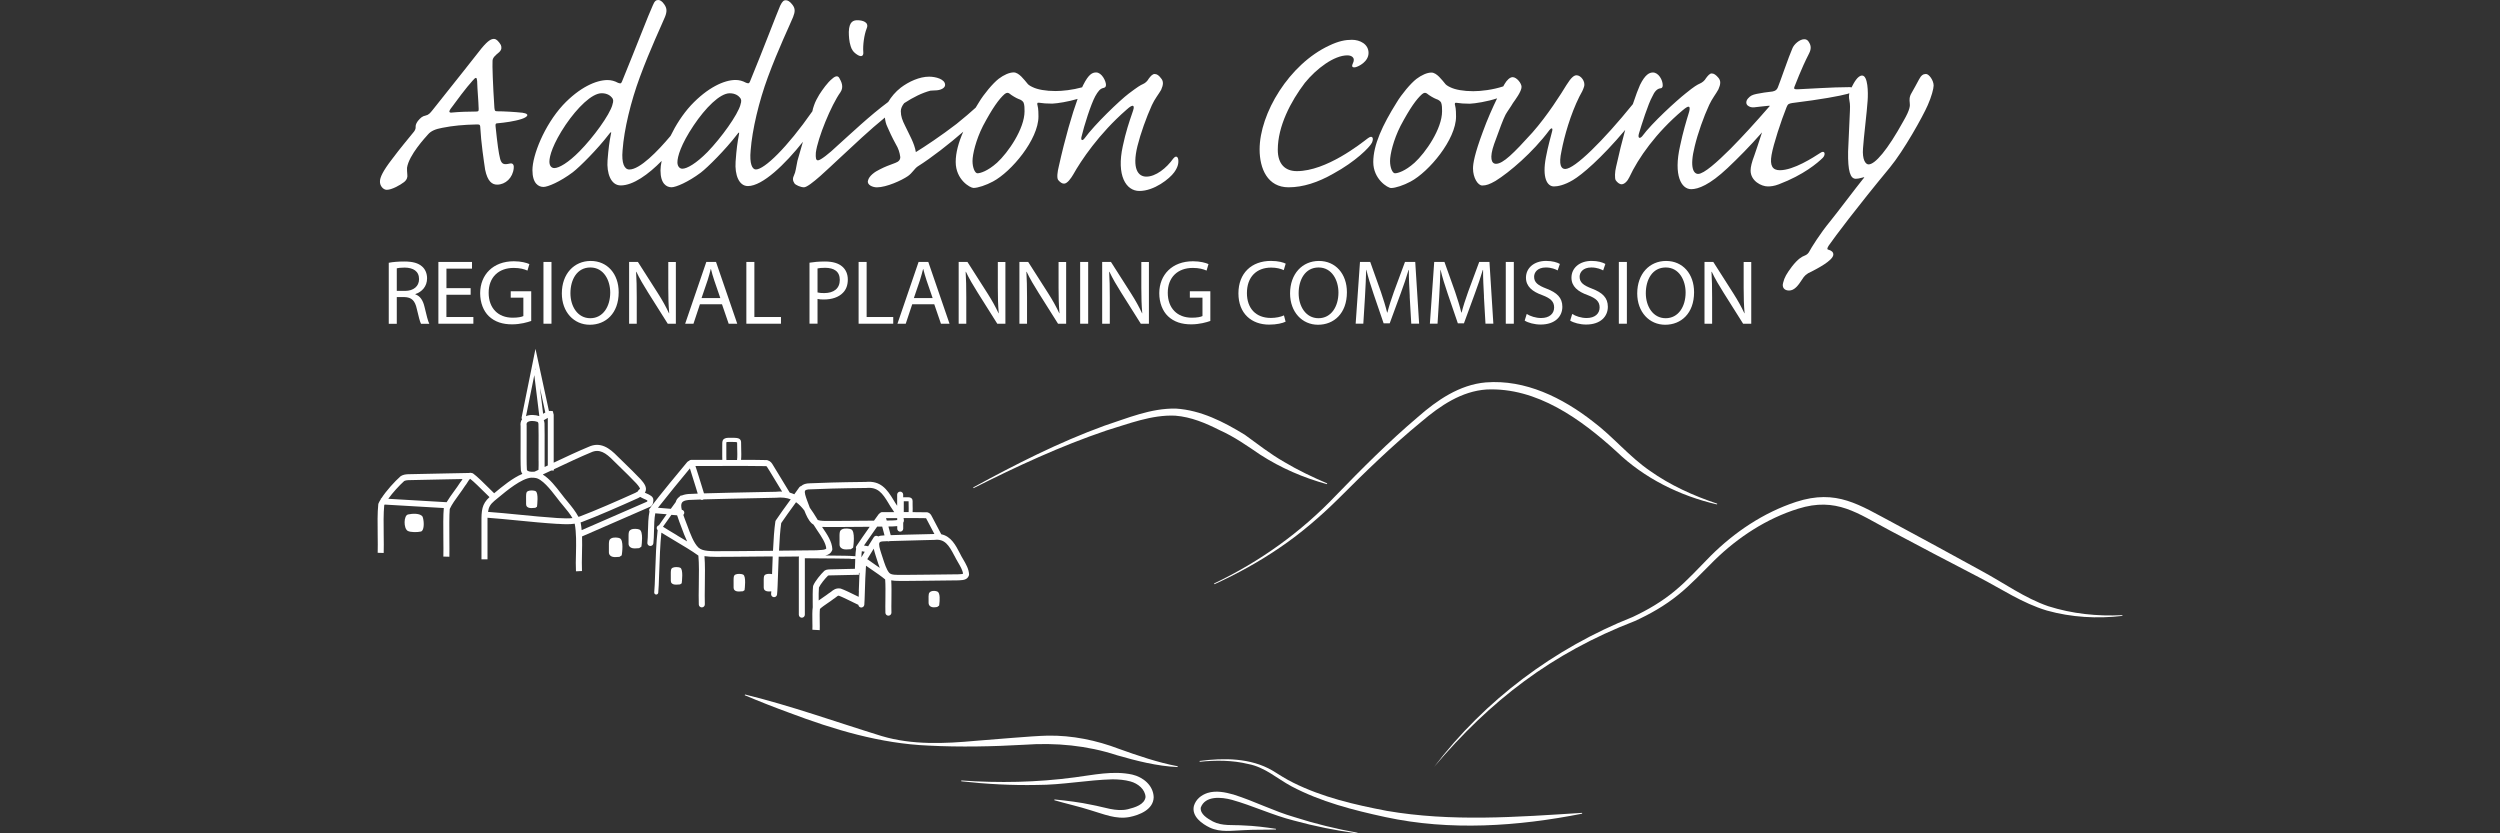 <?xml version="1.0" encoding="UTF-8"?> <svg xmlns="http://www.w3.org/2000/svg" width="192" height="64" viewBox="0 0 192 64" fill="none"><rect x="0" y="0" width="192" height="64" fill="#333333" stroke="none"/><path d="M29.857 20.181C30.168 20.117 30.615 20.083 31.04 20.083C31.699 20.083 32.124 20.203 32.423 20.472C32.664 20.683 32.799 21.007 32.799 21.374C32.799 22.001 32.402 22.417 31.899 22.585V22.607C32.269 22.732 32.488 23.072 32.602 23.564C32.759 24.225 32.87 24.684 32.972 24.867H32.334C32.257 24.733 32.149 24.326 32.014 23.735C31.872 23.081 31.616 22.833 31.055 22.815H30.473V24.87H29.857V20.19V20.181ZM30.473 22.341H31.105C31.764 22.341 32.183 21.983 32.183 21.438C32.183 20.827 31.736 20.558 31.083 20.551C30.784 20.551 30.572 20.579 30.473 20.606V22.338V22.341Z" fill="white"></path><path d="M36.142 22.637H34.284V24.347H36.355V24.861H33.668V20.117H36.25V20.631H34.287V22.13H36.145V22.637H36.142Z" fill="white"></path><path d="M40.795 24.65C40.518 24.748 39.972 24.91 39.328 24.91C38.604 24.91 38.01 24.727 37.541 24.283C37.131 23.888 36.876 23.255 36.876 22.515C36.882 21.102 37.862 20.065 39.464 20.065C40.016 20.065 40.45 20.184 40.656 20.282L40.508 20.781C40.253 20.668 39.935 20.576 39.452 20.576C38.29 20.576 37.529 21.295 37.529 22.485C37.529 23.674 38.259 24.399 39.371 24.399C39.775 24.399 40.052 24.344 40.194 24.274V22.861H39.224V22.368H40.798V24.65H40.795Z" fill="white"></path><path d="M42.354 20.117V24.861H41.738V20.117H42.354Z" fill="white"></path><path d="M47.515 22.442C47.515 24.075 46.517 24.941 45.297 24.941C44.077 24.941 43.149 23.968 43.149 22.533C43.149 21.029 44.092 20.041 45.368 20.041C46.643 20.041 47.515 21.032 47.515 22.442ZM43.809 22.518C43.809 23.53 44.36 24.439 45.334 24.439C46.307 24.439 46.865 23.546 46.865 22.469C46.865 21.527 46.369 20.542 45.34 20.542C44.311 20.542 43.809 21.478 43.809 22.521V22.518Z" fill="white"></path><path d="M48.316 24.861V20.117H48.991L50.523 22.518C50.877 23.075 51.154 23.573 51.379 24.06L51.395 24.053C51.339 23.42 51.324 22.842 51.324 22.105V20.12H51.906V24.864H51.284L49.768 22.457C49.435 21.928 49.114 21.386 48.874 20.872L48.852 20.879C48.889 21.478 48.902 22.047 48.902 22.836V24.864H48.319L48.316 24.861Z" fill="white"></path><path d="M53.755 23.368L53.259 24.861H52.621L54.245 20.117H54.99L56.62 24.861H55.961L55.449 23.368H53.755ZM55.32 22.891L54.852 21.527C54.744 21.218 54.673 20.937 54.602 20.661H54.587C54.516 20.943 54.439 21.23 54.346 21.521L53.878 22.894H55.317L55.32 22.891Z" fill="white"></path><path d="M57.32 20.117H57.936V24.347H59.979V24.861H57.32V20.117Z" fill="white"></path><path d="M62.17 20.175C62.468 20.126 62.857 20.083 63.353 20.083C63.963 20.083 64.41 20.224 64.693 20.478C64.955 20.704 65.112 21.047 65.112 21.469C65.112 21.891 64.986 22.237 64.742 22.481C64.416 22.827 63.886 23.001 63.282 23.001C63.097 23.001 62.928 22.995 62.786 22.959V24.858H62.17V20.172V20.175ZM62.786 22.46C62.921 22.497 63.091 22.509 63.297 22.509C64.043 22.509 64.496 22.151 64.496 21.497C64.496 20.842 64.049 20.567 63.368 20.567C63.1 20.567 62.894 20.588 62.786 20.616V22.46Z" fill="white"></path><path d="M65.941 20.117H66.557V24.347H68.6V24.861H65.941V20.117Z" fill="white"></path><path d="M70.058 23.368L69.561 24.861H68.924L70.547 20.117H71.293L72.923 24.861H72.264L71.752 23.368H70.058ZM71.626 22.891L71.157 21.527C71.053 21.218 70.979 20.937 70.908 20.661H70.893C70.822 20.943 70.745 21.23 70.652 21.521L70.184 22.894H71.623L71.626 22.891Z" fill="white"></path><path d="M73.626 24.861V20.117H74.3L75.832 22.518C76.186 23.075 76.463 23.573 76.688 24.06L76.704 24.053C76.648 23.42 76.633 22.842 76.633 22.105V20.12H77.215V24.864H76.593L75.077 22.457C74.744 21.928 74.424 21.386 74.183 20.872L74.162 20.879C74.199 21.478 74.211 22.047 74.211 22.836V24.864H73.629L73.626 24.861Z" fill="white"></path><path d="M78.291 24.861V20.117H78.965L80.497 22.518C80.851 23.075 81.129 23.573 81.353 24.06L81.369 24.053C81.313 23.42 81.298 22.842 81.298 22.105V20.12H81.88V24.864H81.258L79.742 22.457C79.409 21.928 79.089 21.386 78.848 20.872L78.827 20.879C78.861 21.478 78.876 22.047 78.876 22.836V24.864H78.294L78.291 24.861Z" fill="white"></path><path d="M83.572 20.117V24.861H82.956V20.117H83.572Z" fill="white"></path><path d="M84.647 24.861V20.117H85.322L86.853 22.518C87.208 23.075 87.485 23.573 87.71 24.06L87.725 24.053C87.67 23.42 87.654 22.842 87.654 22.105V20.12H88.237V24.864H87.614L86.099 22.457C85.766 21.928 85.445 21.386 85.205 20.872L85.183 20.879C85.22 21.478 85.233 22.047 85.233 22.836V24.864H84.65L84.647 24.861Z" fill="white"></path><path d="M92.951 24.65C92.674 24.748 92.128 24.91 91.484 24.91C90.76 24.91 90.166 24.727 89.697 24.283C89.287 23.888 89.032 23.255 89.032 22.515C89.038 21.102 90.018 20.065 91.62 20.065C92.172 20.065 92.606 20.184 92.812 20.282L92.665 20.781C92.409 20.668 92.091 20.576 91.608 20.576C90.446 20.576 89.685 21.295 89.685 22.485C89.685 23.674 90.415 24.399 91.528 24.399C91.931 24.399 92.209 24.344 92.35 24.274V22.861H91.38V22.368H92.954V24.65H92.951Z" fill="white"></path><path d="M98.735 24.705C98.507 24.818 98.054 24.931 97.471 24.931C96.125 24.931 95.111 24.087 95.111 22.53C95.111 20.973 96.125 20.038 97.607 20.038C98.202 20.038 98.578 20.163 98.741 20.248L98.593 20.747C98.359 20.634 98.026 20.551 97.629 20.551C96.507 20.551 95.764 21.261 95.764 22.509C95.764 23.671 96.439 24.418 97.601 24.418C97.977 24.418 98.359 24.341 98.608 24.222L98.735 24.708V24.705Z" fill="white"></path><path d="M103.443 22.442C103.443 24.075 102.441 24.941 101.224 24.941C100.007 24.941 99.077 23.968 99.077 22.533C99.077 21.029 100.02 20.041 101.295 20.041C102.571 20.041 103.443 21.032 103.443 22.442ZM99.736 22.518C99.736 23.53 100.288 24.439 101.261 24.439C102.235 24.439 102.793 23.546 102.793 22.469C102.793 21.527 102.297 20.542 101.267 20.542C100.238 20.542 99.736 21.478 99.736 22.521V22.518Z" fill="white"></path><path d="M108.271 22.778C108.234 22.117 108.194 21.322 108.2 20.729H108.179C108.015 21.285 107.818 21.876 107.575 22.53L106.73 24.83H106.262L105.489 22.57C105.261 21.9 105.07 21.288 104.937 20.726H104.922C104.906 21.316 104.872 22.111 104.829 22.824L104.703 24.858H104.115L104.447 20.114H105.233L106.05 22.408C106.247 22.992 106.41 23.512 106.53 24.005H106.552C106.672 23.527 106.841 23.004 107.054 22.408L107.904 20.114H108.69L108.989 24.858H108.385L108.265 22.775L108.271 22.778Z" fill="white"></path><path d="M113.971 22.778C113.934 22.117 113.894 21.322 113.9 20.729H113.879C113.716 21.285 113.518 21.876 113.275 22.53L112.431 24.83H111.962L111.189 22.57C110.961 21.9 110.77 21.288 110.637 20.726H110.622C110.607 21.316 110.573 22.111 110.53 22.824L110.403 24.858H109.815L110.148 20.114H110.933L111.75 22.408C111.947 22.992 112.11 23.512 112.23 24.005H112.252C112.372 23.527 112.542 23.004 112.754 22.408L113.605 20.114H114.39L114.689 24.858H114.085L113.965 22.775L113.971 22.778Z" fill="white"></path><path d="M116.261 20.117V24.861H115.644V20.117H116.261Z" fill="white"></path><path d="M117.253 24.115C117.53 24.283 117.934 24.424 118.359 24.424C118.991 24.424 119.357 24.093 119.357 23.613C119.357 23.17 119.102 22.916 118.458 22.671C117.678 22.396 117.194 21.995 117.194 21.325C117.194 20.585 117.811 20.038 118.741 20.038C119.231 20.038 119.585 20.151 119.798 20.27L119.629 20.768C119.471 20.683 119.154 20.542 118.72 20.542C118.066 20.542 117.82 20.931 117.82 21.252C117.82 21.695 118.109 21.913 118.769 22.166C119.576 22.475 119.989 22.864 119.989 23.561C119.989 24.292 119.444 24.925 118.316 24.925C117.854 24.925 117.352 24.791 117.096 24.622L117.253 24.109V24.115Z" fill="white"></path><path d="M120.747 24.115C121.024 24.283 121.428 24.424 121.853 24.424C122.485 24.424 122.851 24.093 122.851 23.613C122.851 23.17 122.596 22.916 121.952 22.671C121.172 22.396 120.688 21.995 120.688 21.325C120.688 20.585 121.305 20.038 122.235 20.038C122.725 20.038 123.079 20.151 123.292 20.27L123.123 20.768C122.965 20.683 122.648 20.542 122.214 20.542C121.56 20.542 121.314 20.931 121.314 21.252C121.314 21.695 121.604 21.913 122.263 22.166C123.07 22.475 123.483 22.864 123.483 23.561C123.483 24.292 122.938 24.925 121.81 24.925C121.348 24.925 120.846 24.791 120.59 24.622L120.747 24.109V24.115Z" fill="white"></path><path d="M124.944 20.117V24.861H124.327V20.117H124.944Z" fill="white"></path><path d="M130.105 22.442C130.105 24.075 129.103 24.941 127.886 24.941C126.669 24.941 125.739 23.968 125.739 22.533C125.739 21.029 126.682 20.041 127.957 20.041C129.233 20.041 130.105 21.032 130.105 22.442ZM126.398 22.518C126.398 23.53 126.95 24.439 127.923 24.439C128.897 24.439 129.455 23.546 129.455 22.469C129.455 21.527 128.959 20.542 127.929 20.542C126.9 20.542 126.398 21.478 126.398 22.521V22.518Z" fill="white"></path><path d="M130.906 24.861V20.117H131.581L133.112 22.518C133.466 23.075 133.744 23.573 133.969 24.06L133.984 24.053C133.929 23.42 133.913 22.842 133.913 22.105V20.12H134.496V24.864H133.873L132.357 22.457C132.024 21.928 131.704 21.386 131.464 20.872L131.442 20.879C131.479 21.478 131.491 22.047 131.491 22.836V24.864H130.909L130.906 24.861Z" fill="white"></path><path d="M40.166 8.662C39.504 8.592 38.703 8.546 38.157 8.546C37.991 8.546 37.991 8.451 37.969 8.265C37.852 6.481 37.803 5.028 37.828 4.652C37.852 4.417 38.016 4.276 38.349 3.995C38.536 3.808 38.536 3.643 38.466 3.456C38.349 3.245 38.136 2.988 37.945 2.988C37.754 2.988 37.52 3.059 36.977 3.716C36.528 4.279 35.064 6.157 33.221 8.454C33.033 8.69 32.913 8.83 32.679 8.876C32.442 8.922 32.3 9.041 32.087 9.298C31.921 9.534 31.921 9.65 31.921 9.745C31.921 9.84 31.921 9.932 31.804 10.097C31.237 10.8 30.787 11.317 30.103 12.232C29.395 13.146 29.182 13.639 29.182 13.92C29.157 14.247 29.419 14.578 29.703 14.578C30.082 14.578 30.719 14.226 31.024 13.99C31.262 13.804 31.308 13.593 31.283 13.428C31.259 13.216 31.259 13.03 31.259 12.889C31.4 11.904 32.701 10.519 32.864 10.332C33.101 10.051 33.456 9.91 33.973 9.815C34.799 9.65 35.603 9.58 36.595 9.558C36.808 9.558 36.854 9.558 36.879 9.699C36.95 11.011 37.162 12.372 37.258 13.03C37.446 13.944 37.8 14.18 38.179 14.18C38.817 14.18 39.384 13.663 39.455 12.914C39.479 12.727 39.43 12.492 39.147 12.562C38.721 12.657 38.533 12.632 38.413 12.21C38.296 11.764 38.201 11.06 38.059 9.699C38.034 9.512 38.084 9.464 38.247 9.464C38.743 9.418 39.498 9.323 40.068 9.136C40.564 8.971 40.681 8.739 40.163 8.668L40.166 8.662ZM36.503 8.567C35.961 8.567 35.252 8.592 34.777 8.638C34.494 8.684 34.448 8.592 34.589 8.381C35.015 7.793 35.819 6.714 36.29 6.2C36.549 5.894 36.62 5.918 36.645 6.224C36.669 7.044 36.74 7.607 36.762 8.359C36.762 8.525 36.762 8.57 36.503 8.57V8.567Z" fill="white"></path><path d="M65.876 4.227C66.16 4.392 66.326 4.297 66.302 4.016C66.255 3.478 66.372 2.655 66.56 2.187C66.773 1.695 66.231 1.554 65.852 1.554C65.544 1.554 65.214 1.649 65.189 2.444C65.189 2.771 65.214 3.193 65.331 3.545C65.402 3.781 65.519 4.013 65.873 4.224L65.876 4.227Z" fill="white"></path><path d="M90.12 12.158C89.577 12.932 88.748 13.565 88.04 13.565C87.402 13.565 86.93 12.957 87.356 11.219C87.593 10.259 88.04 9.014 88.465 8.075C88.677 7.607 88.986 7.231 89.174 6.903C89.34 6.527 89.386 6.246 89.149 5.989C89.007 5.802 88.865 5.683 88.677 5.683C88.511 5.683 88.369 5.848 88.228 6.035C88.111 6.246 87.944 6.387 87.778 6.457C87.565 6.552 87.377 6.668 86.69 7.185C86.006 7.702 84.068 9.555 83.288 10.632C83.122 10.843 83.005 10.773 83.051 10.537C83.264 9.623 83.784 8.005 84.114 7.393C84.327 7.017 84.493 6.806 84.727 6.76C84.844 6.735 84.94 6.689 84.94 6.524C84.94 6.218 84.61 5.564 84.185 5.564C83.902 5.564 83.618 5.68 83.193 6.524C83.165 6.576 83.134 6.637 83.107 6.705C82.376 6.91 81.591 6.992 81.067 6.992C80.312 6.992 79.674 6.876 79.295 6.686C79.082 6.591 78.941 6.475 78.916 6.429C78.657 6.123 78.254 5.561 77.853 5.561C77.523 5.561 77.098 5.747 76.695 6.053C76.245 6.405 75.561 7.225 75.182 7.858C75.095 7.995 75.015 8.133 74.932 8.268C74.553 8.61 74.066 9.035 73.456 9.522C72.298 10.412 70.997 11.28 70.338 11.681C70.221 10.978 69.842 10.369 69.512 9.662C69.3 9.24 69.183 8.934 69.183 8.537C69.183 8.335 69.278 8.124 69.441 7.922C70.144 7.463 70.816 7.133 71.46 6.962C71.573 6.949 71.688 6.943 71.805 6.943C72.254 6.943 72.584 6.757 72.584 6.521C72.584 6.075 71.851 5.888 71.355 5.888C70.621 5.888 69.796 6.264 69.179 6.732C68.776 7.044 68.44 7.448 68.215 7.83C66.807 8.873 65.368 10.243 64.286 11.213C63.673 11.8 63.011 12.314 62.823 12.314C62.656 12.314 62.635 12.128 62.656 11.727C62.798 10.601 63.837 8.069 64.548 7.081C64.832 6.659 64.594 6.237 64.477 6.026C64.382 5.815 64.194 5.79 63.91 6.05C63.556 6.331 63.177 6.87 62.918 7.271C62.777 7.506 62.61 7.809 62.518 8.09C62.453 8.255 62.419 8.405 62.391 8.546C60.438 11.345 58.703 13.015 58.05 13.015C57.767 13.015 57.554 12.568 57.649 11.562C57.767 9.968 58.287 7.784 58.971 5.931C59.776 3.75 60.672 1.896 60.909 1.309C61.076 0.887 61.076 0.652 60.863 0.37C60.651 0.089 60.484 0.018 60.342 0.018C60.201 0.018 60.084 0.089 59.917 0.44C59.634 1.098 58.642 3.725 57.6 6.258C57.529 6.423 57.483 6.423 57.292 6.353C57.033 6.212 56.771 6.142 56.488 6.142C55.613 6.142 54.337 6.729 53.062 8.09C52.424 8.785 51.894 9.62 51.499 10.436C50.507 11.62 49.142 13.018 48.335 13.018C47.956 13.018 47.722 12.55 47.814 11.54C47.931 9.922 48.452 7.787 49.136 5.934C49.94 3.753 50.837 1.875 51.074 1.291C51.24 0.869 51.216 0.633 51.028 0.352C50.84 0.07 50.673 0 50.556 0C50.39 0 50.273 0.07 50.131 0.422C49.823 1.08 48.809 3.729 47.768 6.264C47.697 6.429 47.651 6.429 47.46 6.359C47.201 6.218 46.939 6.148 46.656 6.148C45.781 6.148 44.505 6.711 43.229 8.072C41.787 9.644 40.891 11.941 40.891 13.067C40.891 14.098 41.362 14.357 41.741 14.357C42.071 14.357 43.017 13.96 43.987 13.232C44.508 12.834 45.879 11.473 46.776 10.299C46.893 10.133 46.988 10.088 46.917 10.299C46.8 10.907 46.73 11.4 46.659 12.317C46.588 13.278 46.896 14.241 47.675 14.241C48.624 14.241 49.805 13.388 50.815 12.357C50.757 12.632 50.726 12.883 50.726 13.091C50.726 14.122 51.197 14.382 51.576 14.382C51.906 14.382 52.852 13.984 53.822 13.256C54.343 12.859 55.714 11.498 56.611 10.323C56.728 10.158 56.799 10.112 56.753 10.323C56.636 10.932 56.565 11.424 56.494 12.412C56.423 13.443 56.753 14.29 57.44 14.29C58.565 14.29 60.296 12.614 61.664 10.889C61.526 11.348 61.384 11.846 61.245 12.345C61.128 12.908 61.103 13.213 60.986 13.446C60.869 13.681 60.869 13.868 61.011 14.079C61.107 14.22 61.507 14.385 61.744 14.385C62.17 14.385 63.778 12.791 64.345 12.274C65.624 11.082 66.825 9.95 67.959 9.029C67.987 9.274 68.039 9.522 68.15 9.742C68.292 10.069 68.505 10.54 68.788 11.054C69.001 11.406 69.096 11.712 69.142 12.063C69.142 12.274 69.025 12.415 68.763 12.51C68.314 12.675 67.938 12.816 67.583 13.002C67.183 13.189 66.733 13.519 66.662 13.871C66.567 14.198 67.016 14.388 67.346 14.388C68.079 14.388 69.26 13.85 69.734 13.519C70.064 13.284 70.23 12.957 70.467 12.791C71.567 12.1 72.926 11.03 73.977 10.115C73.613 10.95 73.398 11.727 73.398 12.44C73.398 13.801 74.507 14.434 74.769 14.434C75.099 14.434 75.736 14.223 76.257 13.941C77.674 13.192 79.754 10.705 79.754 8.944C79.754 8.803 79.754 8.335 79.683 8.099C79.637 7.959 79.659 7.864 79.779 7.888C80.062 7.934 80.417 7.959 80.817 7.959C81.215 7.94 82.044 7.812 82.761 7.595C82.339 8.757 81.803 10.583 81.313 12.791C81.218 13.168 81.147 13.66 81.267 13.822C81.409 13.987 81.551 14.104 81.717 14.104C81.976 14.104 82.259 13.681 82.426 13.4C83.017 12.345 84.388 10.28 86.514 8.427C86.798 8.17 86.964 8.075 87.035 8.145C87.106 8.216 87.081 8.332 86.94 8.733C86.752 9.271 86.444 10.185 86.231 11.219C85.735 13.47 86.468 14.666 87.507 14.666C88.641 14.666 89.824 13.727 90.178 13.235C90.462 12.837 90.532 12.531 90.486 12.226C90.44 11.99 90.274 11.969 90.132 12.155L90.12 12.158ZM47.041 8.029C46.828 8.827 45.553 10.562 44.511 11.617C43.636 12.507 42.927 12.908 42.573 12.908C42.36 12.908 42.194 12.742 42.194 12.415C42.194 11.993 42.453 11.054 43.445 9.577C44.342 8.265 45.454 7.16 46.209 7.16C46.659 7.16 46.893 7.371 46.988 7.488C47.105 7.604 47.13 7.769 47.035 8.026L47.041 8.029ZM56.873 8.029C56.66 8.827 55.385 10.586 54.343 11.666C53.468 12.556 52.76 12.957 52.405 12.957C52.193 12.957 52.026 12.77 52.026 12.464C52.026 12.042 52.285 11.103 53.277 9.626C54.174 8.289 55.286 7.163 56.041 7.163C56.491 7.163 56.725 7.375 56.821 7.491C56.938 7.607 56.962 7.772 56.867 8.029H56.873ZM76.556 12.51C75.847 13.143 75.28 13.308 75.068 13.308C74.88 13.308 74.689 12.886 74.689 12.369C74.689 11.852 74.948 10.751 75.493 9.672C76.226 8.289 76.722 7.607 77.147 7.231C77.314 7.09 77.431 7.115 77.526 7.185C77.693 7.326 78.047 7.537 78.235 7.607C78.402 7.653 78.565 7.772 78.614 7.888C78.685 8.075 78.685 8.335 78.685 8.546C78.685 9.883 77.434 11.712 76.559 12.51H76.556Z" fill="white"></path><path d="M105.033 10.632C104.512 11.03 101.865 13.143 99.597 13.143C98.701 13.143 98.134 12.605 98.134 11.501C98.134 9.693 99.126 7.794 100.214 6.362C101.11 5.261 102.46 4.252 103.474 4.252C103.828 4.252 103.97 4.438 103.97 4.579C103.97 4.72 103.945 4.765 103.874 4.931C103.828 5.047 103.803 5.212 104.087 5.166C104.324 5.12 105.104 4.744 105.104 4.065C105.104 3.386 104.441 3.056 103.828 3.056C103.332 3.056 102.811 3.15 102.078 3.502C99.006 4.934 96.738 8.711 96.738 11.476C96.738 12.954 97.351 14.385 98.96 14.385C100.069 14.385 101.227 14.009 102.411 13.33C104.087 12.415 105.174 11.335 105.366 10.959C105.532 10.583 105.39 10.351 105.036 10.632H105.033Z" fill="white"></path><path d="M147.899 5.683C147.711 5.683 147.545 5.778 147.378 6.105C147.141 6.527 147.024 6.784 146.811 7.136C146.623 7.442 146.645 7.674 146.669 7.91C146.694 8.096 146.716 8.378 146.198 9.271C144.947 11.547 144.001 12.626 143.505 12.626C143.268 12.626 143.009 12.25 143.08 11.384C143.126 10.611 143.388 8.522 143.434 7.726C143.48 7.093 143.459 5.802 143.009 5.802C142.676 5.802 142.393 6.331 142.199 6.714C142.159 6.702 142.106 6.692 142.041 6.692C140.72 6.692 138.757 6.833 138.048 6.858C137.86 6.858 137.74 6.858 137.811 6.671C137.906 6.46 138.307 5.334 138.945 4.089C139.111 3.762 139.087 3.502 138.945 3.27C138.849 3.083 138.732 3.013 138.566 3.013C138.211 3.013 137.762 3.41 137.645 3.741C137.407 4.258 136.677 6.393 136.535 6.72C136.464 6.885 136.369 6.977 136.135 7.026C135.685 7.072 135.26 7.142 134.905 7.212C134.576 7.283 134.434 7.353 134.268 7.54C134.101 7.705 134.055 7.962 134.221 8.102C134.338 8.197 134.505 8.268 134.717 8.243C134.955 8.219 135.497 8.148 135.78 8.127C135.851 8.118 135.897 8.121 135.928 8.13C134.748 9.485 133.873 10.442 132.896 11.433C131.88 12.443 130.863 13.357 130.416 13.357C130.086 13.357 129.732 12.911 130.157 11.222C130.394 10.237 130.841 8.971 131.266 8.057C131.479 7.589 131.787 7.212 131.975 6.861C132.141 6.484 132.188 6.203 131.95 5.946C131.784 5.76 131.642 5.64 131.454 5.64C131.313 5.64 131.171 5.805 131.029 5.992C130.912 6.203 130.721 6.344 130.558 6.414C130.345 6.509 130.132 6.625 129.47 7.163C128.786 7.702 126.869 9.439 126.115 10.47C125.927 10.681 125.76 10.611 125.877 10.234C126.065 9.601 126.586 7.959 126.894 7.42C127.06 7.044 127.248 6.833 127.486 6.787C127.603 6.787 127.698 6.741 127.698 6.552C127.698 6.13 127.369 5.567 126.943 5.567C126.685 5.567 126.352 5.708 125.951 6.527C125.822 6.812 125.628 7.319 125.403 7.998C123.129 10.806 120.935 12.978 120.208 12.978C119.9 12.978 119.687 12.672 119.924 11.595C120.137 10.47 120.608 8.803 121.295 7.42C121.483 7.093 121.579 6.903 121.65 6.671C121.792 6.273 121.413 5.781 121.083 5.781C120.895 5.781 120.682 5.922 120.303 6.53C119.903 7.188 118.861 8.852 117.681 10.188C116.239 11.782 115.435 12.58 114.893 12.58C114.538 12.58 114.372 12.134 114.751 11.057C115.201 9.815 115.435 9.179 115.626 8.806C115.768 8.549 116.051 8.173 116.193 7.916C116.359 7.68 116.855 7.026 116.855 6.674C116.855 6.393 116.476 5.925 116.171 5.925C115.959 5.925 115.722 6.16 115.558 6.442C115.53 6.491 115.494 6.558 115.45 6.634C114.649 6.9 113.734 7.004 113.149 7.004C112.394 7.004 111.756 6.888 111.377 6.699C111.164 6.604 111.023 6.487 110.998 6.442C110.739 6.136 110.336 5.573 109.935 5.573C109.605 5.573 109.18 5.76 108.776 6.065C108.327 6.417 107.643 7.237 107.264 7.87C106.176 9.607 105.467 11.131 105.467 12.446C105.467 13.761 106.576 14.44 106.838 14.44C107.168 14.44 107.806 14.229 108.327 13.948C109.744 13.198 111.824 10.711 111.824 8.95C111.824 8.809 111.824 8.341 111.753 8.106C111.707 7.965 111.728 7.87 111.848 7.894C112.132 7.94 112.486 7.965 112.887 7.965C113.312 7.946 114.23 7.8 114.979 7.552C114.637 8.255 114.221 9.179 113.882 10.121C113.244 11.834 113.127 12.562 113.127 12.935C113.127 13.663 113.506 14.247 113.836 14.247C114.144 14.247 114.403 14.153 114.853 13.896C115.916 13.238 117.712 11.715 118.988 10.002C119.176 9.766 119.271 9.837 119.2 10.097C119.105 10.473 118.871 11.293 118.729 12.066C118.421 13.66 118.824 14.318 119.342 14.318C119.625 14.318 120.146 14.223 120.806 13.825C121.49 13.421 122.95 12.189 124.814 9.977C124.583 10.819 124.343 11.773 124.115 12.816C124.019 13.192 123.998 13.706 124.09 13.847C124.207 14.012 124.374 14.153 124.54 14.153C124.753 14.153 124.99 13.917 125.132 13.614C125.816 12.137 127.187 10.188 129.22 8.476C129.504 8.24 129.646 8.148 129.741 8.219C129.787 8.289 129.766 8.476 129.695 8.687C129.529 9.225 129.245 10.164 129.032 11.198C128.512 13.473 129.128 14.529 129.883 14.529C130.425 14.529 131.3 14.201 132.671 12.911C133.488 12.14 134.382 11.241 135.324 10.167C135.084 10.898 134.844 11.632 134.73 11.947C134.542 12.44 134.446 12.816 134.446 13.097C134.446 13.896 135.272 14.318 135.768 14.318C135.981 14.318 136.264 14.293 136.618 14.153C138.532 13.425 139.595 12.51 139.999 12.112C140.236 11.855 140.14 11.504 139.811 11.736C139.268 12.088 137.755 13.073 136.692 13.073C136.125 13.073 135.913 12.721 136.055 11.901C136.196 11.082 136.788 9.274 137.213 8.219C137.309 7.983 137.38 7.962 137.638 7.913C139.906 7.631 141.277 7.375 141.89 7.209C141.94 7.197 141.986 7.182 142.029 7.16C141.992 7.347 141.998 7.53 142.029 7.677C142.054 7.818 142.1 8.005 142.075 8.497L141.934 11.641C141.909 13.143 142.1 13.73 142.525 13.73C142.642 13.73 142.809 13.706 143.046 13.636C143.212 13.59 143.212 13.611 143.092 13.73C142.596 14.339 141.059 16.382 140.562 16.991C139.783 17.93 139.074 19.08 138.957 19.313C138.886 19.453 138.769 19.57 138.578 19.64C138.39 19.71 138.082 19.875 137.611 20.484C137.21 21.022 137.044 21.304 136.948 21.704C136.831 22.081 137.044 22.313 137.398 22.313C137.799 22.313 138.082 21.961 138.415 21.445C138.557 21.209 138.723 21.022 139.124 20.857C139.478 20.671 140.8 20.013 140.8 19.545C140.8 19.358 140.658 19.239 140.399 19.169C140.304 19.144 140.328 19.053 140.445 18.863C140.917 18.184 142.55 16 145.147 12.859C146.21 11.568 147.677 8.941 148.053 8.072C148.336 7.439 148.503 6.806 148.503 6.57C148.503 6.172 148.148 5.68 147.911 5.68L147.899 5.683ZM108.622 12.51C107.914 13.143 107.347 13.308 107.134 13.308C106.946 13.308 106.755 12.886 106.755 12.369C106.755 11.852 107.014 10.751 107.559 9.672C108.293 8.289 108.789 7.607 109.214 7.231C109.38 7.09 109.497 7.115 109.593 7.185C109.759 7.326 110.114 7.537 110.302 7.607C110.468 7.653 110.631 7.772 110.681 7.888C110.751 8.075 110.751 8.335 110.751 8.546C110.751 9.883 109.501 11.712 108.625 12.51H108.622Z" fill="white"></path><path d="M49.891 38.943C50.15 38.809 50.162 38.628 50.177 38.438C50.177 38.435 50.177 38.408 50.177 38.405C50.187 38.13 49.897 38.004 49.638 37.891C49.604 37.876 49.561 37.857 49.521 37.839C49.53 37.827 49.54 37.815 49.549 37.799C49.552 37.793 49.558 37.787 49.561 37.778C49.718 37.447 49.481 37.12 49.201 36.808C48.84 36.423 48.322 35.918 47.863 35.472C47.709 35.322 47.565 35.181 47.435 35.056C46.816 34.419 46.116 33.89 45.195 34.322C44.428 34.637 43.466 35.089 42.524 35.533V34.835C42.524 33.722 42.524 32.272 42.524 31.853L42.456 31.575L42.299 31.559C42.252 31.553 42.206 31.559 42.16 31.569L41.125 26.791L40.059 32.067C40.049 32.116 40.065 32.162 40.096 32.196C39.994 32.34 39.954 32.52 39.982 32.725C39.982 33.019 39.982 33.428 39.982 33.869C39.978 34.725 39.972 35.698 40.003 36.123C40.019 36.227 40.059 36.316 40.117 36.395C39.378 36.701 38.586 37.356 37.951 37.882C37.846 37.781 37.723 37.658 37.59 37.527C37.144 37.084 36.635 36.579 36.34 36.368L36.278 36.337C36.176 36.303 36.084 36.303 36.004 36.325C35.563 36.334 34.938 36.346 34.278 36.359C33.151 36.38 31.921 36.401 31.336 36.42C31.169 36.429 30.978 36.447 30.793 36.557L30.756 36.585C30.322 36.967 29.663 37.689 29.284 38.279H29.253L29.25 38.331C29.179 38.445 29.114 38.558 29.071 38.656L29.052 38.723C28.982 39.387 28.994 40.255 29.006 41.093C29.012 41.592 29.018 42.06 29.006 42.455L29.468 42.467C29.481 42.063 29.474 41.589 29.468 41.087C29.456 40.277 29.447 39.439 29.508 38.806C29.518 38.79 29.53 38.769 29.539 38.751L34.084 39.017C34.032 39.524 34.041 40.528 34.05 41.418C34.056 41.938 34.059 42.427 34.05 42.745L34.512 42.757C34.522 42.43 34.515 41.935 34.512 41.411C34.506 40.552 34.497 39.582 34.54 39.09C34.703 38.735 34.978 38.356 35.246 37.989C35.406 37.769 35.572 37.539 35.714 37.316C35.785 37.236 35.843 37.139 35.902 37.044C35.951 36.964 36.05 36.802 36.111 36.775C36.389 36.986 36.866 37.463 37.258 37.848C37.381 37.968 37.492 38.081 37.594 38.178C37.002 38.711 36.971 39.215 36.977 40.099V42.956H37.44C37.44 42.531 37.44 42.045 37.44 41.552V40.096C37.44 39.974 37.44 39.864 37.44 39.763C38.188 39.818 38.962 39.894 39.781 39.974C40.776 40.072 41.803 40.173 42.801 40.234H42.881C43.112 40.249 43.325 40.261 43.534 40.261C43.744 40.261 43.935 40.249 44.138 40.219C44.268 40.907 44.252 41.73 44.234 42.531C44.221 43.008 44.212 43.458 44.234 43.877L44.696 43.855C44.677 43.452 44.687 43.008 44.696 42.54C44.705 42.094 44.717 41.638 44.702 41.197L45.842 40.702C47.25 40.09 49.33 39.185 49.891 38.937V38.943ZM35.511 36.811C35.461 36.894 35.409 36.976 35.366 37.022L35.338 37.059C35.203 37.273 35.045 37.493 34.876 37.723C34.673 38.001 34.469 38.286 34.3 38.57L29.82 38.307C30.155 37.839 30.652 37.295 31.046 36.94C31.129 36.897 31.222 36.885 31.354 36.876C31.933 36.857 33.16 36.836 34.287 36.814C34.728 36.805 35.153 36.799 35.52 36.79C35.517 36.796 35.514 36.802 35.511 36.805V36.811ZM42.071 32.098C42.071 32.688 42.071 33.884 42.071 34.835V35.75C41.987 35.79 41.907 35.826 41.827 35.863C41.827 35.817 41.827 35.768 41.827 35.719C41.827 35.631 41.827 35.533 41.827 35.42C41.827 35.08 41.827 34.707 41.827 34.325C41.827 33.713 41.833 33.083 41.818 32.517C41.812 32.425 41.793 32.346 41.759 32.272C41.827 32.239 41.898 32.199 41.963 32.156C41.994 32.138 42.031 32.116 42.071 32.092V32.098ZM41.877 31.682C41.824 31.709 41.772 31.74 41.722 31.774C41.719 31.774 41.716 31.777 41.713 31.78L41.47 29.798L41.88 31.682H41.877ZM41.14 28.293L41.159 28.375H41.125L41.143 28.293H41.14ZM41.035 28.813L41.42 31.957C41.103 31.853 40.703 31.826 40.398 31.96L41.035 28.81V28.813ZM41.365 35.42C41.365 35.53 41.365 35.634 41.365 35.725C41.365 35.839 41.365 35.992 41.356 36.083C41.257 36.129 41.156 36.175 41.06 36.221C41.023 36.224 40.986 36.227 40.952 36.23C40.903 36.227 40.854 36.227 40.801 36.23C40.687 36.224 40.589 36.2 40.527 36.16C40.49 36.135 40.471 36.108 40.465 36.077C40.438 35.683 40.444 34.722 40.447 33.872C40.447 33.422 40.45 33 40.447 32.706V32.673C40.419 32.52 40.471 32.459 40.511 32.425C40.589 32.361 40.724 32.33 40.878 32.33C41.005 32.33 41.146 32.352 41.279 32.398C41.322 32.425 41.347 32.462 41.353 32.547C41.368 33.095 41.365 33.725 41.362 34.331C41.362 34.713 41.359 35.089 41.362 35.426L41.365 35.42ZM42.909 39.787H42.832C41.846 39.723 40.823 39.622 39.834 39.524C39.011 39.442 38.234 39.368 37.48 39.313C37.532 38.943 37.658 38.729 37.963 38.472C38.05 38.402 38.145 38.322 38.244 38.24C38.934 37.665 40.043 36.75 40.792 36.686C40.823 36.686 40.854 36.689 40.884 36.689C40.912 36.689 40.94 36.689 40.968 36.689C40.989 36.689 41.011 36.689 41.032 36.695L41.072 36.701C41.611 36.729 42.299 37.622 42.709 38.154L42.764 38.224C42.915 38.432 43.084 38.634 43.251 38.833C43.519 39.154 43.775 39.463 43.966 39.79C43.645 39.827 43.325 39.809 42.915 39.79L42.909 39.787ZM44.425 39.693C44.206 39.28 43.901 38.903 43.599 38.539C43.439 38.347 43.275 38.151 43.127 37.949L43.069 37.876C42.693 37.386 42.212 36.765 41.692 36.45C41.698 36.444 41.704 36.438 41.71 36.429C41.91 36.334 42.117 36.239 42.33 36.138H42.533V36.044C42.551 36.034 42.57 36.025 42.591 36.016C43.574 35.554 44.588 35.074 45.392 34.744C46.024 34.447 46.52 34.768 47.118 35.383C47.25 35.511 47.395 35.655 47.549 35.805C48.005 36.248 48.52 36.75 48.868 37.123C49.087 37.365 49.142 37.484 49.154 37.542C49.09 37.585 49.019 37.652 48.985 37.741C48.923 37.781 48.859 37.818 48.803 37.845C47.472 38.448 45.651 39.243 44.542 39.659C44.502 39.671 44.465 39.683 44.425 39.693ZM44.671 40.717C44.653 40.512 44.628 40.31 44.591 40.118C44.628 40.105 44.662 40.099 44.699 40.087C45.827 39.662 47.657 38.864 49.01 38.252C49.062 38.224 49.117 38.194 49.167 38.163C49.253 38.218 49.358 38.264 49.459 38.31C49.536 38.344 49.66 38.396 49.715 38.435C49.712 38.475 49.709 38.512 49.709 38.515C49.709 38.515 49.703 38.521 49.691 38.527C49.142 38.769 47.062 39.674 45.657 40.286L44.671 40.714V40.717Z" fill="white"></path><path d="M47.601 41.338C47.466 41.277 47.136 41.249 46.958 41.338C46.84 41.393 46.8 41.485 46.791 41.525C46.76 41.629 46.757 41.825 46.763 42.219C46.763 42.295 46.763 42.366 46.763 42.403C46.757 42.504 46.794 42.598 46.865 42.666C46.967 42.764 47.118 42.785 47.256 42.785C47.333 42.785 47.404 42.779 47.463 42.773L47.574 42.767L47.746 42.653L47.762 42.553C47.768 42.507 47.922 41.464 47.595 41.338H47.601Z" fill="white"></path><path d="M49.111 40.671C48.976 40.61 48.646 40.583 48.467 40.671C48.35 40.726 48.31 40.818 48.301 40.858C48.27 40.962 48.267 41.155 48.273 41.549C48.273 41.629 48.273 41.699 48.273 41.736C48.267 41.837 48.304 41.931 48.375 41.999C48.474 42.094 48.612 42.118 48.763 42.118C48.831 42.118 48.902 42.112 48.973 42.106L49.084 42.1L49.256 41.986L49.272 41.886C49.272 41.886 49.432 40.797 49.105 40.671H49.111Z" fill="white"></path><path d="M65.365 40.65C65.223 40.586 64.866 40.555 64.675 40.647C64.554 40.705 64.514 40.797 64.505 40.837C64.471 40.947 64.468 41.161 64.477 41.595C64.477 41.681 64.477 41.757 64.477 41.8C64.471 41.904 64.508 42.002 64.585 42.072C64.69 42.17 64.838 42.198 64.995 42.198C65.069 42.198 65.146 42.191 65.223 42.185C65.245 42.185 65.263 42.182 65.275 42.182H65.34L65.519 42.063L65.534 41.962C65.534 41.962 65.704 40.782 65.365 40.65Z" fill="white"></path><path d="M71.496 45.425C71.41 45.464 71.349 45.535 71.333 45.614C71.312 45.697 71.308 45.84 71.315 46.153V46.293C71.315 46.391 71.349 46.477 71.416 46.541C71.503 46.62 71.617 46.642 71.725 46.642C71.786 46.642 71.845 46.636 71.897 46.63L71.99 46.608L72.125 46.507L72.137 46.413C72.171 46.153 72.224 45.538 71.993 45.434C71.876 45.373 71.641 45.357 71.496 45.422V45.425Z" fill="white"></path><path d="M80.466 56.497C79.203 56.522 76.26 56.803 74.966 56.892C72.55 57.115 70.067 57.228 67.719 56.531C64.225 55.454 60.786 54.212 57.218 53.337L57.197 53.395C58.321 53.87 59.461 54.319 60.611 54.738C64.043 56.035 67.614 57.109 71.308 57.262C73.758 57.387 76.211 57.335 78.657 57.197C81.082 57.023 83.486 57.249 85.784 58.002C87.288 58.436 88.859 58.84 90.44 58.91L90.449 58.849C88.921 58.562 87.346 58.017 85.954 57.519C84.2 56.849 82.346 56.469 80.469 56.497H80.466Z" fill="white"></path><path d="M84.955 33.068C86.675 32.55 88.465 31.835 90.267 31.924C91.475 32.021 92.585 32.489 93.663 33.034C94.809 33.548 95.755 34.221 96.793 34.924C98.365 35.94 100.106 36.692 101.908 37.184L101.93 37.126C100.796 36.64 99.687 36.111 98.63 35.481C97.545 34.86 96.615 34.123 95.595 33.386C93.98 32.398 92.23 31.498 90.304 31.379C88.382 31.342 86.598 32.113 84.82 32.694C81.323 33.967 77.998 35.658 74.741 37.435L74.769 37.49C78.075 35.823 81.443 34.26 84.949 33.071L84.955 33.068Z" fill="white"></path><path d="M86.961 59.488C85.479 59.167 83.969 59.519 82.524 59.703C79.646 60.088 76.731 60.146 73.829 59.941L73.823 60.002C75.755 60.219 77.702 60.324 79.653 60.284C81.581 60.284 83.541 59.898 85.448 59.852C85.92 59.855 86.388 59.895 86.816 60.014C87.405 60.174 87.95 60.623 87.978 61.214C87.895 61.795 87.174 62.009 86.619 62.15C85.723 62.364 84.786 61.978 83.883 61.819C82.928 61.611 81.954 61.495 80.984 61.397L80.974 61.458C81.911 61.73 82.854 61.935 83.775 62.232C84.734 62.51 85.698 62.945 86.742 62.749C87.494 62.599 88.585 62.183 88.603 61.223C88.573 60.308 87.781 59.678 86.958 59.488H86.961Z" fill="white"></path><path d="M106.493 62.272C104.047 61.804 101.569 61.232 99.329 60.115C98.769 59.843 98.254 59.504 97.709 59.17C96.035 58.201 93.987 58.198 92.129 58.442L92.135 58.504C93.382 58.375 94.658 58.381 95.872 58.678C97.148 58.919 98.072 59.791 99.184 60.388C101.434 61.578 103.92 62.217 106.398 62.752C111.365 63.826 116.563 63.468 121.511 62.489L121.502 62.428C116.498 62.749 111.454 63.128 106.49 62.272H106.493Z" fill="white"></path><path d="M93.241 44.813L93.269 44.868C95.034 44.063 96.741 43.121 98.343 42.02C99.949 40.925 101.428 39.647 102.808 38.285C104.86 36.23 106.931 34.218 109.177 32.376C110.607 31.159 112.249 30.042 114.162 29.914C118.032 29.736 121.419 32.193 124.161 34.691C126.275 36.726 129.011 38.084 131.867 38.741L131.883 38.683C130.043 38.071 128.274 37.264 126.712 36.157C125.11 35.059 123.887 33.532 122.328 32.364C120.004 30.553 117.148 29.128 114.11 29.369C112.083 29.544 110.348 30.746 108.881 32.037C106.663 33.918 104.598 35.985 102.583 38.068C99.918 40.87 96.738 43.149 93.235 44.813H93.241Z" fill="white"></path><path d="M59.344 42.757C59.326 43.173 59.313 43.586 59.298 43.972C59.298 44.014 59.298 44.054 59.295 44.094C59.15 44.063 58.928 44.057 58.805 44.118C58.719 44.158 58.688 44.219 58.678 44.259C58.648 44.36 58.651 44.602 58.654 44.932C58.654 45.009 58.654 45.079 58.654 45.122C58.651 45.201 58.678 45.275 58.734 45.327C58.814 45.403 58.937 45.425 59.07 45.425C59.122 45.425 59.181 45.419 59.236 45.415C59.23 45.489 59.227 45.556 59.221 45.608C59.205 45.733 59.298 45.847 59.424 45.862C59.433 45.862 59.443 45.862 59.449 45.862C59.566 45.862 59.664 45.776 59.677 45.657C59.711 45.37 59.729 44.761 59.757 43.99C59.769 43.599 59.785 43.176 59.803 42.754C60.352 42.751 60.882 42.745 61.368 42.739C61.356 42.767 61.35 42.797 61.35 42.828V47.211C61.35 47.336 61.455 47.44 61.581 47.44C61.707 47.44 61.812 47.336 61.812 47.211V42.874C63.756 42.886 64.853 42.901 65.343 42.91V42.935C65.513 42.935 65.618 42.932 65.682 42.923C65.682 43.005 65.679 43.088 65.676 43.167C65.673 43.357 65.67 43.537 65.657 43.684L65.1 43.696C64.551 43.709 63.95 43.721 63.661 43.73C63.559 43.736 63.448 43.752 63.337 43.822L63.3 43.849C63.045 44.094 62.598 44.62 62.456 44.975L62.441 45.039C62.407 45.391 62.413 45.85 62.416 46.293C62.416 46.413 62.416 46.526 62.419 46.639C62.376 46.908 62.385 47.339 62.391 47.758C62.395 47.997 62.401 48.223 62.391 48.364L62.955 48.395C62.965 48.232 62.958 47.997 62.955 47.749C62.949 47.41 62.943 46.994 62.971 46.767C63.115 46.627 63.347 46.468 63.572 46.315C63.729 46.208 63.883 46.104 64.015 46C64.086 45.96 64.148 45.908 64.203 45.865C64.317 45.77 64.36 45.743 64.425 45.749C64.681 45.844 65.146 46.073 65.525 46.26C65.673 46.333 65.812 46.4 65.922 46.452C65.935 46.559 66.015 46.645 66.126 46.657C66.132 46.657 66.141 46.657 66.147 46.657C66.264 46.657 66.366 46.569 66.379 46.449C66.397 46.266 66.406 45.886 66.422 45.403C66.44 44.77 66.465 44.021 66.508 43.446C66.634 43.534 66.767 43.626 66.902 43.718C67.291 43.984 67.691 44.259 67.981 44.501C68.012 44.923 68.005 45.489 67.999 46.039C67.993 46.416 67.99 46.77 67.999 47.061C68.002 47.186 68.104 47.284 68.23 47.284H68.237C68.363 47.281 68.465 47.174 68.462 47.049C68.452 46.767 68.458 46.416 68.462 46.045C68.468 45.526 68.474 44.996 68.446 44.571C68.615 44.605 68.813 44.614 69.044 44.614C69.133 44.614 69.226 44.614 69.324 44.614C69.447 44.614 69.583 44.614 69.728 44.614C70.184 44.608 70.717 44.605 71.247 44.599C72.15 44.593 73.056 44.583 73.626 44.571C73.663 44.568 73.706 44.565 73.746 44.562C73.952 44.55 74.297 44.535 74.411 44.195C74.421 44.17 74.424 44.143 74.424 44.115C74.408 43.703 74.183 43.317 73.965 42.944C73.875 42.791 73.789 42.647 73.721 42.497C73.398 41.873 73.04 41.185 72.288 41.032L71.62 39.76C71.598 39.72 71.58 39.687 71.564 39.656C71.509 39.546 71.444 39.423 71.265 39.356C71.244 39.347 71.219 39.344 71.195 39.344C70.97 39.335 70.554 39.332 70.088 39.332C70.098 39.179 70.094 38.989 70.088 38.763C70.088 38.647 70.082 38.546 70.088 38.484C70.088 38.402 70.067 38.331 70.014 38.279C69.925 38.188 69.796 38.188 69.632 38.188H69.549C69.528 38.188 69.506 38.188 69.481 38.188C69.448 38.188 69.407 38.188 69.364 38.194V37.986C69.364 37.86 69.26 37.756 69.133 37.756C69.007 37.756 68.902 37.86 68.902 37.986V38.842C68.803 38.696 68.711 38.561 68.634 38.42C68.113 37.551 67.623 36.897 66.477 37.013H66.385C64.422 37.032 63.029 37.081 62.216 37.117C61.901 37.117 61.677 37.191 61.532 37.328C61.476 37.34 61.424 37.371 61.39 37.42C61.282 37.573 61.15 37.76 61.002 37.961C60.891 37.912 60.774 37.867 60.651 37.833L59.461 35.875C59.421 35.817 59.39 35.765 59.366 35.719C59.279 35.572 59.19 35.423 58.947 35.346C58.928 35.34 58.907 35.337 58.885 35.334C58.487 35.322 57.745 35.316 56.913 35.316C56.941 35.059 56.931 34.695 56.922 34.389C56.916 34.218 56.913 34.071 56.916 33.982C56.916 33.884 56.891 33.805 56.83 33.743C56.713 33.624 56.519 33.624 56.254 33.624H56.124C56.084 33.624 56.041 33.624 56.001 33.624C55.853 33.624 55.668 33.621 55.533 33.777C55.462 33.884 55.462 34.059 55.468 34.383C55.468 34.505 55.471 34.64 55.468 34.783C55.471 34.884 55.468 34.979 55.468 35.062C55.468 35.147 55.468 35.236 55.474 35.316C55.305 35.316 55.135 35.316 54.972 35.316C54.124 35.316 53.397 35.322 53.083 35.316C53.015 35.316 52.954 35.346 52.91 35.398C52.87 35.413 52.833 35.435 52.796 35.468C52.787 35.478 52.778 35.487 52.769 35.496C52.359 35.97 50.538 38.197 50.002 38.91C49.986 38.928 49.977 38.949 49.968 38.971C49.968 38.977 49.965 38.983 49.962 38.989C49.903 39.026 49.86 39.084 49.854 39.157C49.851 39.203 49.863 39.243 49.882 39.28C49.786 39.732 49.774 40.289 49.761 40.791C49.755 41.124 49.749 41.442 49.718 41.675C49.703 41.8 49.792 41.916 49.919 41.931C49.928 41.931 49.937 41.931 49.949 41.931C50.063 41.931 50.162 41.846 50.177 41.733C50.211 41.476 50.217 41.148 50.227 40.8C50.236 40.335 50.248 39.824 50.325 39.423L51.2 39.494C50.969 39.815 50.754 40.118 50.606 40.338C50.553 40.353 50.507 40.381 50.473 40.43C50.412 40.522 50.43 40.641 50.507 40.714C50.399 41.598 50.353 42.923 50.316 44.008C50.294 44.672 50.273 45.244 50.245 45.492C50.236 45.574 50.298 45.651 50.381 45.66C50.387 45.66 50.393 45.66 50.399 45.66C50.476 45.66 50.544 45.602 50.553 45.526C50.581 45.266 50.603 44.715 50.624 44.018C50.658 42.999 50.701 41.773 50.794 40.907C51.086 41.09 51.419 41.289 51.767 41.494C52.442 41.895 53.139 42.308 53.635 42.669C53.693 43.286 53.681 44.128 53.668 44.944C53.659 45.492 53.653 46.006 53.668 46.428C53.672 46.553 53.776 46.648 53.9 46.648H53.909C54.035 46.645 54.137 46.538 54.131 46.41C54.118 46 54.124 45.489 54.131 44.947C54.143 44.155 54.155 43.342 54.103 42.712C54.368 42.754 54.676 42.767 55.036 42.767C55.181 42.767 55.335 42.767 55.499 42.764C55.708 42.764 55.933 42.761 56.18 42.761C56.938 42.754 57.819 42.745 58.703 42.739C58.913 42.739 59.125 42.739 59.335 42.736L59.344 42.757ZM65.963 45.388C65.956 45.547 65.953 45.7 65.947 45.837C65.892 45.81 65.836 45.782 65.778 45.755C65.353 45.547 64.872 45.308 64.588 45.211L64.539 45.198C64.2 45.143 63.984 45.318 63.843 45.434C63.8 45.471 63.756 45.504 63.726 45.519L63.679 45.547C63.553 45.648 63.402 45.749 63.251 45.853C63.125 45.938 62.995 46.027 62.875 46.116C62.872 45.758 62.869 45.4 62.894 45.122C63.005 44.877 63.343 44.452 63.596 44.204C63.615 44.198 63.639 44.195 63.679 44.192C63.96 44.183 64.558 44.17 65.106 44.161L65.963 44.143V44.014C65.963 44.014 65.993 43.996 66.009 43.984C65.984 44.446 65.969 44.944 65.956 45.385L65.963 45.388ZM65.83 41.846C65.818 41.864 65.808 41.883 65.802 41.901C65.772 41.931 65.744 41.971 65.735 42.02C65.728 42.063 65.735 42.103 65.75 42.139C65.719 42.32 65.701 42.522 65.691 42.727C65.682 42.727 65.676 42.721 65.661 42.721V42.709C65.661 42.709 65.621 42.709 65.584 42.712C65.319 42.684 64.721 42.675 63.387 42.663C63.608 42.614 63.812 42.507 63.907 42.262C63.92 42.234 63.923 42.201 63.923 42.17C63.898 41.592 63.525 41.041 63.162 40.509C63.153 40.494 63.143 40.482 63.134 40.466C63.251 40.473 63.377 40.476 63.513 40.476C63.608 40.476 63.71 40.476 63.818 40.476C63.954 40.476 64.102 40.476 64.265 40.476C64.767 40.469 65.356 40.466 65.941 40.463C66.231 40.463 66.517 40.46 66.794 40.457C66.422 40.989 66.006 41.583 65.83 41.855V41.846ZM66.154 42.806C66.16 42.641 66.169 42.479 66.188 42.335L66.412 42.375C66.311 42.54 66.221 42.687 66.154 42.806ZM66.351 41.898C66.6 41.528 67.022 40.925 67.365 40.445C67.497 40.445 67.626 40.445 67.753 40.442C67.79 40.583 67.83 40.726 67.864 40.864C67.888 40.953 67.91 41.038 67.931 41.121C67.916 41.121 67.894 41.121 67.879 41.121C67.704 41.121 67.562 41.148 67.442 41.2C67.435 41.194 67.429 41.188 67.423 41.182C67.312 41.118 67.17 41.152 67.106 41.259C67.013 41.412 66.881 41.62 66.745 41.837C66.721 41.877 66.696 41.913 66.674 41.953L66.351 41.895V41.898ZM67.17 43.339C66.97 43.201 66.776 43.069 66.607 42.944C66.708 42.773 66.841 42.556 66.983 42.332C66.983 42.329 66.989 42.326 66.989 42.32C67.026 42.259 67.066 42.201 67.103 42.139C67.136 42.295 67.186 42.458 67.235 42.62L67.251 42.672C67.284 42.773 67.321 42.883 67.355 42.996C67.42 43.198 67.488 43.412 67.568 43.614C67.435 43.522 67.303 43.43 67.167 43.339H67.17ZM73.308 42.696C73.382 42.855 73.478 43.014 73.567 43.17C73.743 43.473 73.928 43.782 73.962 44.063C73.918 44.088 73.811 44.094 73.727 44.097C73.675 44.097 73.623 44.103 73.598 44.106C73.052 44.118 72.15 44.125 71.25 44.134C70.717 44.137 70.187 44.143 69.731 44.149C69.583 44.149 69.448 44.149 69.321 44.149C68.803 44.155 68.462 44.161 68.307 44.005L68.283 43.981C68.082 43.748 67.925 43.253 67.796 42.855C67.759 42.736 67.722 42.623 67.688 42.525L67.673 42.479C67.577 42.173 67.457 41.791 67.552 41.662C67.593 41.607 67.71 41.574 67.888 41.574C67.969 41.571 68.058 41.565 68.156 41.561C68.2 41.577 68.243 41.583 68.289 41.571C68.301 41.571 68.307 41.561 68.317 41.555C69.028 41.528 70.045 41.503 70.899 41.485L71.768 41.464C72.556 41.366 72.874 41.867 73.302 42.69L73.308 42.696ZM69.414 38.497C69.432 38.497 69.463 38.497 69.481 38.497C69.512 38.497 69.543 38.497 69.561 38.497H69.635C69.685 38.497 69.743 38.497 69.78 38.5C69.78 38.564 69.78 38.659 69.783 38.769C69.786 38.94 69.793 39.169 69.783 39.329C69.66 39.329 69.537 39.329 69.41 39.329C69.41 39.298 69.41 39.261 69.41 39.231C69.41 39.17 69.41 39.102 69.41 39.035C69.41 38.94 69.41 38.845 69.41 38.757C69.41 38.668 69.41 38.549 69.41 38.497H69.414ZM69.136 40.83C69.263 40.83 69.367 40.726 69.367 40.601V40.142C69.38 40.121 69.395 40.099 69.404 40.072C69.417 40.041 69.42 40.011 69.42 39.98C69.42 39.916 69.407 39.852 69.392 39.787C70.07 39.787 70.769 39.787 71.121 39.797C71.13 39.812 71.142 39.839 71.154 39.861C71.173 39.898 71.195 39.94 71.219 39.98L71.761 41.011C71.761 41.011 71.749 41.011 71.743 41.011L70.896 41.032C70.079 41.051 69.112 41.072 68.406 41.1C68.378 40.989 68.344 40.873 68.314 40.748C68.286 40.647 68.258 40.54 68.23 40.436C68.347 40.436 68.458 40.433 68.56 40.43C68.603 40.427 68.649 40.424 68.696 40.421C68.76 40.421 68.834 40.414 68.908 40.405V40.604C68.908 40.73 69.013 40.834 69.139 40.834L69.136 40.83ZM68.905 39.791V39.937C68.834 39.953 68.723 39.959 68.671 39.962C68.615 39.962 68.56 39.968 68.526 39.971C68.403 39.971 68.258 39.974 68.101 39.977C68.082 39.913 68.067 39.852 68.049 39.794C68.264 39.794 68.548 39.794 68.859 39.794C68.874 39.794 68.89 39.794 68.902 39.794L68.905 39.791ZM61.831 37.683C61.874 37.619 62.019 37.582 62.234 37.582C63.054 37.545 64.44 37.496 66.397 37.478H66.514C67.411 37.383 67.765 37.86 68.24 38.653C68.323 38.806 68.428 38.959 68.526 39.105C68.579 39.182 68.628 39.255 68.677 39.332C68.258 39.332 67.91 39.332 67.747 39.332C67.673 39.332 67.611 39.365 67.568 39.417C67.546 39.429 67.528 39.445 67.506 39.463C67.497 39.472 67.488 39.481 67.482 39.491C67.414 39.579 67.284 39.763 67.124 39.986C66.745 39.989 66.345 39.992 65.938 39.995C65.349 39.998 64.764 40.005 64.265 40.008C64.102 40.008 63.954 40.008 63.815 40.008C63.35 40.014 63.014 40.014 62.804 39.937C62.786 39.907 62.767 39.879 62.752 39.849C62.567 39.543 62.385 39.255 62.194 38.995C62.166 38.922 62.139 38.845 62.111 38.772C62.068 38.659 62.028 38.552 61.994 38.46L61.978 38.417C61.88 38.142 61.754 37.796 61.837 37.68L61.831 37.683ZM61.408 38.197C61.408 38.197 61.408 38.2 61.408 38.203C61.408 38.203 61.408 38.203 61.405 38.2C61.405 38.2 61.405 38.2 61.405 38.197H61.408ZM61.097 38.625C61.11 38.607 61.122 38.588 61.137 38.57C61.371 38.735 61.578 38.952 61.775 39.209C61.917 39.576 62.083 39.943 62.321 40.176C62.324 40.179 62.327 40.182 62.33 40.185L62.364 40.213C62.401 40.243 62.438 40.271 62.478 40.292C62.573 40.448 62.675 40.604 62.78 40.757C63.091 41.216 63.414 41.69 63.458 42.124C63.384 42.219 63.183 42.234 62.912 42.247C62.829 42.25 62.746 42.256 62.69 42.262C61.997 42.274 60.946 42.283 59.828 42.292C59.865 41.491 59.917 40.72 59.997 40.173C60.244 39.803 60.697 39.176 61.1 38.622L61.097 38.625ZM55.782 33.973C55.807 33.945 55.878 33.942 55.958 33.942C55.973 33.942 55.989 33.942 56.004 33.942C56.053 33.942 56.099 33.942 56.136 33.942H56.26C56.401 33.942 56.577 33.942 56.611 33.982C56.605 34.071 56.611 34.227 56.617 34.41C56.626 34.695 56.636 35.102 56.605 35.328C56.334 35.328 56.059 35.328 55.788 35.328C55.779 35.273 55.779 35.169 55.782 35.08C55.782 34.991 55.785 34.894 55.782 34.796C55.785 34.658 55.782 34.52 55.782 34.392C55.782 34.23 55.776 34.003 55.782 33.976V33.973ZM54.981 35.787C56.383 35.784 58.124 35.778 58.839 35.799C58.888 35.817 58.907 35.848 58.971 35.958C59.002 36.01 59.039 36.071 59.079 36.129L60.065 37.753C59.908 37.747 59.748 37.75 59.572 37.769L58.161 37.796C56.827 37.824 55.246 37.854 54.066 37.891C54.01 37.714 53.949 37.512 53.884 37.298C53.727 36.787 53.551 36.212 53.41 35.79C53.789 35.79 54.349 35.79 54.981 35.79V35.787ZM50.532 38.995C51.13 38.227 52.482 36.57 52.984 35.973C53.117 36.377 53.289 36.937 53.44 37.432C53.493 37.6 53.542 37.76 53.585 37.909C53.397 37.916 53.228 37.922 53.074 37.931C52.784 37.931 52.553 37.977 52.368 38.053C52.31 38.044 52.251 38.065 52.214 38.114C52.208 38.123 52.199 38.136 52.193 38.145C52.115 38.197 52.051 38.258 51.998 38.331C51.949 38.402 51.918 38.478 51.894 38.561C51.801 38.686 51.706 38.818 51.607 38.955C51.576 38.995 51.548 39.038 51.518 39.078L50.526 38.995H50.532ZM52.014 41.121C51.613 40.882 51.237 40.659 50.917 40.454C51.083 40.209 51.321 39.876 51.564 39.54L52.002 39.576C52.045 39.711 52.094 39.849 52.143 39.983L52.168 40.057C52.226 40.203 52.285 40.362 52.347 40.531C52.473 40.876 52.612 41.243 52.772 41.58C52.522 41.427 52.263 41.274 52.008 41.124L52.014 41.121ZM56.186 42.326C55.939 42.326 55.711 42.326 55.502 42.329C54.587 42.338 53.983 42.344 53.672 42.078L53.628 42.042C53.271 41.69 53.012 40.989 52.787 40.372C52.726 40.2 52.664 40.035 52.605 39.895L52.581 39.83C52.547 39.735 52.513 39.638 52.479 39.543C52.519 39.506 52.55 39.454 52.553 39.393C52.562 39.273 52.479 39.17 52.362 39.151C52.306 38.919 52.294 38.717 52.38 38.594C52.498 38.429 52.824 38.39 53.086 38.39C53.289 38.38 53.527 38.371 53.792 38.362C53.847 38.393 53.912 38.405 53.977 38.383C53.998 38.377 54.014 38.365 54.032 38.353C55.218 38.316 56.821 38.286 58.17 38.258L59.6 38.227C60.05 38.182 60.416 38.227 60.731 38.35C60.731 38.35 60.727 38.356 60.724 38.356C60.281 38.965 59.825 39.592 59.581 39.968C59.563 39.995 59.55 40.026 59.547 40.06C59.461 40.635 59.406 41.451 59.366 42.302C59.147 42.302 58.928 42.305 58.712 42.308C57.828 42.314 56.947 42.32 56.189 42.329L56.186 42.326Z" fill="white"></path><path d="M162.994 47.244C161.068 47.342 159.136 47.14 157.303 46.556C155.491 45.929 153.91 44.779 152.228 43.871C150.546 42.938 147.132 41.087 145.437 40.176C142.784 38.775 141.065 37.533 137.937 38.545C135.435 39.368 133.214 40.864 131.368 42.702C130.459 43.614 129.618 44.565 128.626 45.382C127.649 46.195 126.549 46.841 125.39 47.385C119.373 49.774 114.039 53.772 110.138 58.898C114.464 53.799 119.157 50.169 125.538 47.703C126.718 47.168 127.865 46.513 128.878 45.691C129.886 44.883 130.767 43.917 131.682 43.017C133.488 41.255 135.682 39.818 138.097 39.069C141.037 38.148 142.658 39.426 145.129 40.733C146.83 41.641 150.25 43.446 151.966 44.326C153.685 45.214 155.325 46.33 157.201 46.89C159.081 47.416 161.071 47.529 163 47.3L162.994 47.238V47.244Z" fill="white"></path><path d="M31.348 39.509C30.997 39.561 30.975 40.592 31.323 40.778C31.548 40.889 32.063 40.886 32.328 40.821L32.402 40.785C32.611 40.57 32.553 39.928 32.454 39.683C32.279 39.402 31.665 39.436 31.345 39.509H31.348Z" fill="white"></path><path d="M52.248 43.602C52.128 43.547 51.823 43.525 51.669 43.599C51.583 43.638 51.552 43.699 51.542 43.739C51.512 43.84 51.512 44.082 51.518 44.409C51.518 44.489 51.518 44.556 51.518 44.599C51.515 44.678 51.542 44.752 51.598 44.804C51.678 44.88 51.801 44.901 51.931 44.901C51.995 44.901 52.066 44.895 52.134 44.889L52.226 44.883L52.353 44.8L52.362 44.733C52.362 44.733 52.498 43.699 52.239 43.602H52.248Z" fill="white"></path><path d="M41.134 37.717C41.014 37.662 40.709 37.64 40.555 37.714C40.468 37.753 40.438 37.815 40.428 37.854C40.398 37.955 40.398 38.197 40.404 38.524C40.404 38.604 40.404 38.674 40.404 38.717C40.401 38.796 40.428 38.87 40.484 38.922C40.564 38.998 40.687 39.02 40.817 39.02C40.881 39.02 40.952 39.014 41.02 39.007L41.112 39.001L41.239 38.919L41.248 38.851C41.248 38.851 41.383 37.818 41.125 37.72L41.134 37.717Z" fill="white"></path><path d="M57.07 44.125C56.95 44.069 56.645 44.048 56.491 44.121C56.405 44.161 56.374 44.222 56.364 44.262C56.334 44.363 56.337 44.605 56.34 44.935C56.34 45.012 56.34 45.082 56.34 45.125C56.337 45.204 56.364 45.278 56.42 45.33C56.5 45.406 56.623 45.428 56.756 45.428C56.821 45.428 56.891 45.422 56.959 45.415L57.055 45.409L57.181 45.327L57.19 45.259C57.19 45.259 57.326 44.225 57.067 44.128L57.07 44.125Z" fill="white"></path><path d="M94.723 61.018C94.097 60.843 93.395 60.694 92.742 60.898C92.258 61.057 91.845 61.379 91.691 61.895C91.5 62.7 92.32 63.275 92.914 63.559C93.74 63.945 94.637 63.786 95.493 63.758C96.322 63.706 97.151 63.734 97.989 63.706L97.995 63.654C97.166 63.529 96.331 63.422 95.493 63.394C94.707 63.336 93.845 63.459 93.145 63.088C92.717 62.856 92.162 62.523 92.218 62.024C92.557 61.091 93.805 61.21 94.615 61.428C96.193 61.871 97.739 62.605 99.345 63.012C100.959 63.456 102.602 63.783 104.256 64.009L104.265 63.957C102.626 63.66 101.006 63.266 99.422 62.758C97.801 62.29 96.344 61.529 94.726 61.018H94.723Z" fill="white"></path></svg> 